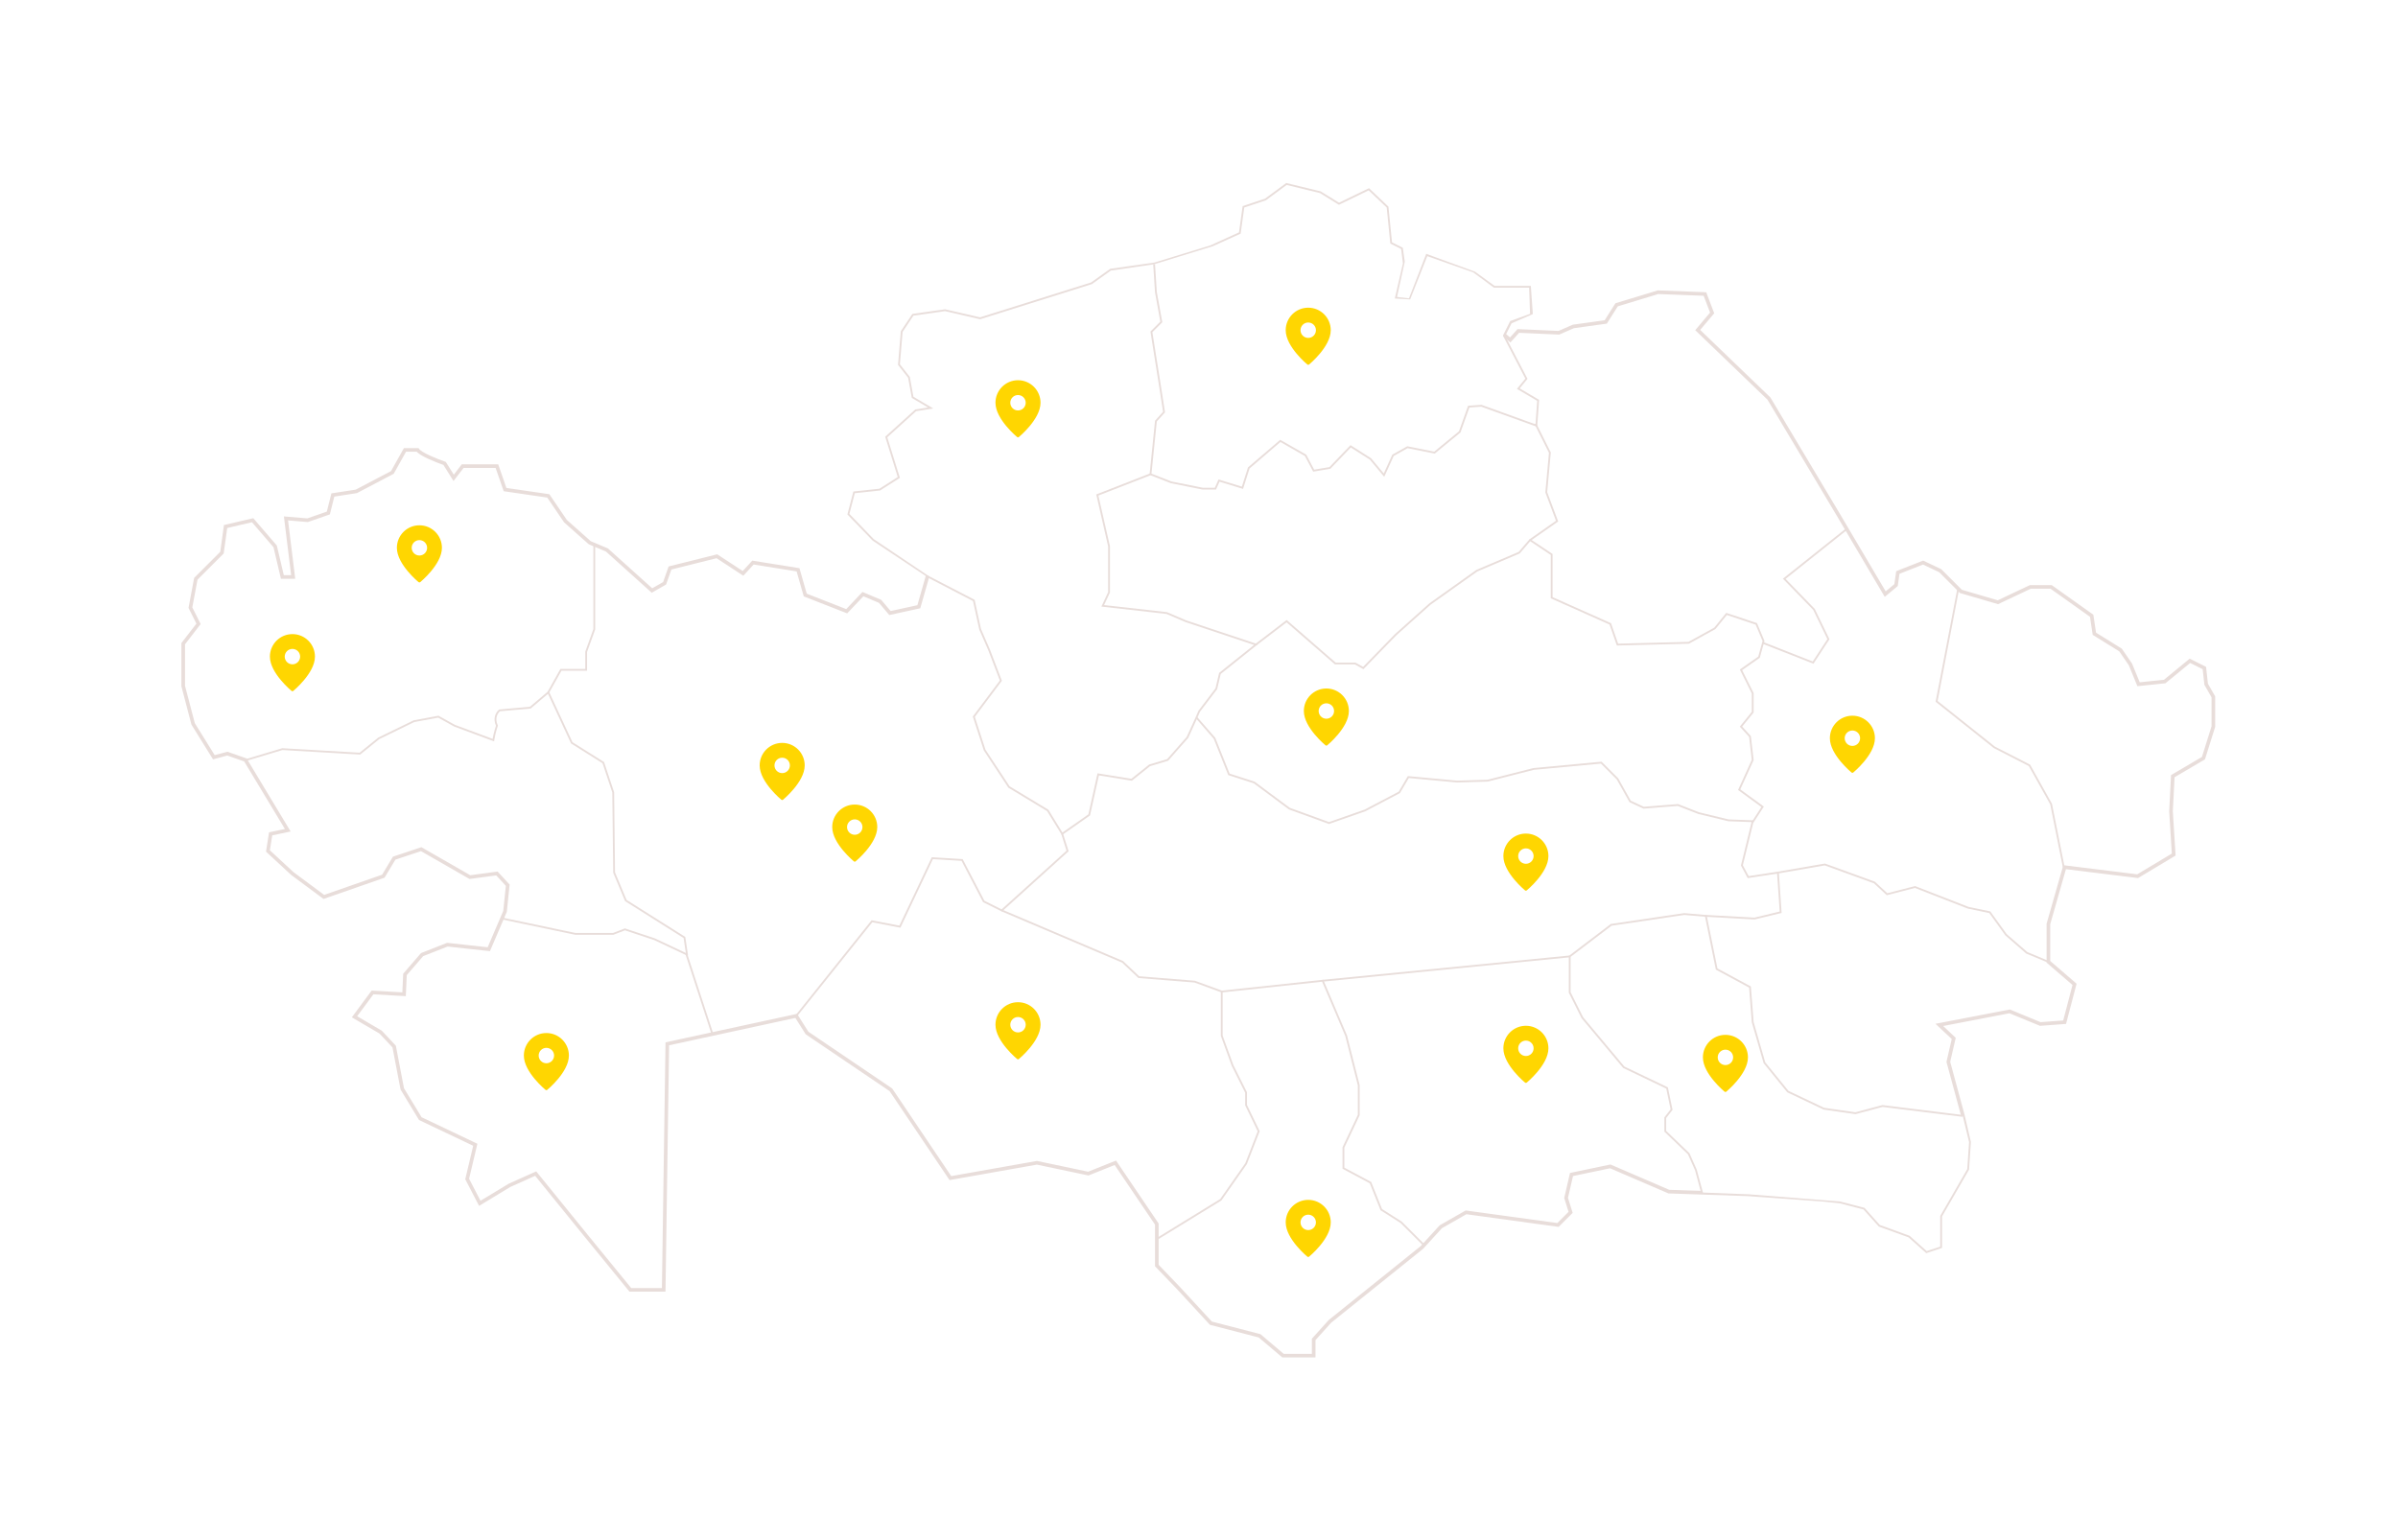 <svg width="1322" height="849" viewBox="0 0 1322 849" fill="none" xmlns="http://www.w3.org/2000/svg">
<g filter="url(#filter0_d_958_14622)">
<path d="M367.882 565.629L365.894 701.306H347.506L323.153 671.487L295.322 637.195L280.909 643.656L264.509 653.595L257.551 640.177L262.024 621.291L231.708 606.879L221.768 590.478L217.295 567.12L209.84 559.168L195.428 550.719L205.367 537.3L222.762 538.294L223.259 527.361L232.702 516.427L246.617 510.96L269.479 513.445L278.424 492.572L279.915 478.159L273.952 471.698L259.042 473.686L232.205 458.279L217.295 463.249L211.331 473.189L178.53 484.62L161.135 471.698L147.717 459.273L149.208 449.831L158.651 447.843L135.292 409.078L125.352 405.599L117.898 407.587L106.467 389.198L101 368.325V344.966L109.449 334.033L104.976 325.087L107.958 309.183L122.37 294.771L124.358 280.358L139.268 276.879L151.693 291.292L155.669 308.189H161.632L157.657 275.885L169.584 276.879L181.015 272.903L183.5 262.964L196.422 260.976L216.301 250.539L223.259 238.114H230.217C231.807 240.5 240.819 244.078 245.126 245.569L250.096 253.521L255.066 247.06H273.952L278.424 259.982L302.28 263.461L311.723 277.376L325.141 289.304L334.584 293.28L359.433 315.644L366.391 311.668L369.373 303.219L395.216 296.759L409.629 306.201L415.096 300.238L439.945 304.213L443.921 318.129L466.783 327.075L475.728 317.632L485.171 321.608L490.638 328.069L506.541 324.59L511.511 307.195L481.692 287.316L468.273 273.4L471.255 261.97L485.171 260.479L496.105 253.521L489.147 231.156L505.051 216.744L514.493 215.253L503.56 208.792L501.572 197.858L496.105 190.9L497.596 173.009L503.56 164.063L520.954 161.578L540.337 166.051L601.963 146.669L612.4 139.214L636.752 135.735L667.565 126.292L683.966 118.837L685.954 104.425L697.882 100.449L709.312 92L727.701 96.473L738.137 102.934L754.538 94.982L764.478 104.425L766.466 124.304L772.43 127.286L773.424 134.244L768.951 154.62L777.399 155.614L786.842 131.262L812.686 140.705L823.619 148.657H843.002L843.996 162.572L832.565 167.542L829.086 174.5L832.565 177.482L837.038 172.512L859.402 173.506L867.354 170.027L885.246 167.542L891.209 158.099L914.071 151.141L939.914 152.135L943.89 162.572L935.938 172.015L975.2 209.786L1013.47 273.897L1039.31 317.632L1045.28 312.662L1046.27 305.704L1060.19 300.238L1069.63 304.71L1081.06 316.141L1101.44 322.105L1119.33 313.656H1130.76L1153.12 329.56L1154.61 339.5L1169.03 348.445L1174.49 356.397L1178.97 367.331L1193.38 365.84L1207.29 354.409L1215.25 358.385L1216.24 367.331L1220.21 374.289V390.689L1214.75 408.084L1197.85 418.023L1196.86 437.406L1198.35 461.261L1178.47 473.189L1138.21 468.219L1129.27 499.529V520.403L1143.68 532.828L1138.21 553.701L1124.79 554.695L1107.9 547.737L1069.13 555.192L1077.08 562.647L1074.1 575.568L1082.05 604.891L1085.53 619.8L1084.54 634.71L1069.63 660.553V677.451L1062.17 679.936L1052.73 671.487L1036.33 665.523L1027.88 656.08L1014.46 652.601L1005.02 651.607L963.77 648.625L920.035 647.135L887.731 633.219L866.36 637.692L863.378 650.613L865.863 658.565L858.905 665.523L808.213 658.565L794.297 666.517L783.86 677.948L733.168 718.701L724.222 728.64V737.586H707.324L694.403 726.652L667.565 719.695L649.674 700.312L637.746 687.887V665.026L614.885 631.231L599.975 637.195L571.647 631.231L523.936 639.68L491.135 590.975L444.915 559.665L438.951 550.222L367.882 565.629Z" fill="white" stroke="#E8DDDA" stroke-width="2"/>
<path d="M638.243 672.978L673.032 651.608L686.948 631.728L693.906 613.837L686.948 599.424V592.466L679.493 577.556L673.529 561.156V536.804L658.62 531.337L627.806 528.852L618.861 520.403L552.264 492.075" stroke="#E8DDDA"/>
<path d="M378.816 516.924L377.325 506.984L345.021 486.608L338.56 471.201L338.063 426.969L332.596 410.569L315.202 399.635L302.28 371.804L292.34 380.252L275.443 381.743C274.117 382.737 271.964 385.819 273.952 390.192C272.759 393.771 272.129 396.984 271.964 398.144L250.593 390.192L241.648 385.222L228.229 387.707L208.846 397.15L198.41 405.599L155.669 403.114L135.789 409.078" stroke="#E8DDDA"/>
<path d="M536.858 321.111L512.009 307.692L481.692 287.316L468.274 273.4L471.256 261.97L485.171 260.479L496.105 253.521L489.147 231.156L505.051 216.744L514.493 215.253L503.56 208.792L501.572 197.858L496.105 190.9L497.596 173.009L503.56 164.063L520.954 161.578L540.337 166.051L601.963 146.669L612.4 139.214L636.255 135.735L637.249 150.644L640.231 167.542L634.764 173.009L641.722 217.241L637.249 222.211L635.758 238.611L634.267 251.533L604.945 262.964L611.406 291.292V316.638L607.927 324.093L643.213 328.069L653.65 332.542L692.415 345.463L672.535 361.367L670.547 369.816L661.105 382.737L654.644 396.653L643.71 409.078L633.77 412.06L623.831 420.011L605.442 417.03L600.472 439.394L585.563 450.328L577.611 436.909L556.24 423.987L542.822 403.611L536.858 385.222L551.768 365.343L547.295 353.415L540.337 337.015L536.858 321.111Z" fill="white"/>
<path d="M934.944 635.207L938.423 647.631L964.267 648.625L1014.46 652.601L1027.88 656.08L1036.33 665.523L1052.73 671.487L1062.17 679.935L1069.63 677.45V660.553L1084.54 634.71L1085.53 619.8L1082.05 605.387L1053.72 601.908L1037.82 599.921L1022.91 603.896L1005.02 601.411L985.637 591.969L972.715 576.562L966.255 553.204L964.764 534.318L946.375 524.378L940.411 495.056L928.981 494.062L888.228 500.026L865.366 517.421V537.3L871.827 550.719L895.185 578.55L919.041 589.981L921.526 601.908L918.047 606.381V613.836L930.969 626.261L934.944 635.207Z" fill="white"/>
<path d="M645.697 255.509L634.267 251.533L637.249 222.211L641.721 217.241L634.764 173.009L640.23 167.542L637.249 150.644L636.255 135.735L668.559 125.795L683.965 118.837L685.953 104.425L697.881 100.449L709.312 92L727.7 96.473L738.137 102.934L754.537 94.982L764.477 104.425L766.465 124.304L772.429 127.286L773.423 135.238L768.95 154.62L777.399 155.117L786.842 131.262L812.188 140.208L823.619 148.657H843.001L843.498 163.069L832.564 167.045L828.589 174.997L841.013 198.852L836.54 204.319L847.474 211.277L846.48 224.199L816.661 213.265L809.206 213.762L804.733 228.174L790.818 239.108L775.908 236.126L767.956 240.599L762.986 251.036L756.525 243.084L744.598 235.629L733.167 247.557L724.718 249.048L720.742 241.096L705.833 232.647L687.941 247.557L684.462 258.491L672.038 254.515L670.05 258.988H663.092L645.697 255.509Z" fill="white"/>
<path d="M327.626 290.298V337.015L323.153 349.44V359.379H309.238L302.28 371.804" stroke="#E8DDDA"/>
<path d="M585.562 449.831L588.544 459.274L552.264 492.075L542.324 487.105L530.397 464.244L513.996 463.25L496.105 501.021L480.698 498.039L438.951 550.222" stroke="#E8DDDA"/>
<path d="M784.855 676.457L772.43 664.032L761.496 657.074L755.532 642.165L740.623 634.213V622.782L749.072 604.891V588.49L742.114 561.156L729.192 530.84L673.53 536.803" stroke="#E8DDDA"/>
<path d="M729.192 530.839L865.366 517.421" stroke="#E8DDDA"/>
<path d="M1129.27 520.403L1117.34 515.433L1105.91 505.493L1096.96 493.069L1085.03 490.584L1055.71 479.153L1040.31 483.129L1033.35 476.668L1006.01 466.728L980.17 471.201L981.661 493.069L967.248 496.547L940.411 495.057" stroke="#E8DDDA"/>
<path d="M1137.72 468.219L1130.76 433.43L1118.83 412.06L1099.45 402.12L1067.64 376.774L1079.57 314.65" stroke="#E8DDDA"/>
<path d="M980.171 471.201L963.77 473.686L960.291 467.225L966.255 442.873L952.836 442.376L936.436 438.4L925.005 433.927L906.12 435.418L898.665 431.939L891.707 419.514L882.761 410.569L845.487 414.048L820.141 420.508L803.243 421.005L776.406 418.52L771.436 426.969L752.551 436.909L732.671 443.867L710.804 435.915L691.421 421.502L677.506 417.029L669.554 397.15L659.614 385.719" stroke="#E8DDDA"/>
<path d="M692.415 345.463L709.312 332.542L736.149 355.9H747.083L751.556 358.385L769.448 339.996L788.333 323.099L814.176 304.71L837.535 294.771L843.499 287.813L855.426 295.765V319.62L887.73 334.033L891.706 345.463L930.968 344.469L945.381 336.517L951.842 328.566L968.242 334.033L972.218 343.475L969.733 352.421L959.794 359.379L966.254 372.301V382.737L959.794 390.689L964.763 396.156L966.254 409.078L958.8 425.478L971.721 434.921L966.254 443.37" stroke="#E8DDDA"/>
<path d="M1017.94 281.849L983.649 309.183L1000.05 326.081L1008 342.482L999.552 355.403L971.721 344.469" stroke="#E8DDDA"/>
<path d="M846.481 223.702L854.433 239.605L852.445 261.473L858.409 277.377L843.499 287.813" stroke="#E8DDDA"/>
<path d="M276.934 496.547L317.19 504.996H338.063L344.524 502.511L360.924 507.978L378.816 516.427" stroke="#E8DDDA"/>
<path d="M378.319 515.93L392.731 560.162" stroke="#E8DDDA"/>
<path d="M636.255 135.735L637.249 151.141L638.242 156.608L640.23 167.542L634.764 173.009L639.733 204.319L641.721 217.241L637.249 222.211L634.267 251.533L645.697 256.006L663.092 259.485H670.05L672.038 255.012L684.959 258.988L688.438 248.054L705.833 233.144L719.748 241.096L724.221 249.545L733.167 248.054L744.598 236.126L755.531 243.084L762.986 252.03L767.956 241.096L775.908 236.623L790.818 239.605L804.733 228.174L809.703 214.259L816.661 213.762L846.977 224.696L847.971 210.78L837.037 204.319L841.51 198.852L829.086 174.997" stroke="#E8DDDA"/>
<path d="M511.014 307.693L536.857 321.111L540.336 337.015L545.306 348.445L551.767 365.343L536.857 385.222L542.821 403.611L556.24 423.987L577.61 436.909L585.562 449.831L600.472 439.394L605.442 417.03L623.83 420.012L633.77 412.06L643.71 409.078L654.643 396.653L659.613 385.719L661.104 382.241L670.547 369.816L672.535 361.367L692.414 345.464L653.649 332.542L643.213 328.069L607.927 324.093L611.406 316.638V291.292L604.945 262.964L634.267 251.533" stroke="#E8DDDA"/>
<path d="M938.423 648.128L934.944 635.207L930.969 626.261L918.047 613.836V606.381L921.526 601.908L919.041 589.981L895.185 578.55L872.324 551.216L865.366 537.3V517.421L888.228 500.026L928.484 494.062L940.411 495.056L946.375 524.378L964.764 534.318L966.255 553.701L972.715 576.065L985.637 591.969L1005.52 601.411L1022.91 603.896L1037.82 599.92L1082.05 605.387" stroke="#E8DDDA"/>
<g clip-path="url(#clip0_958_14622)">
<path d="M721.215 190.431C721.215 190.431 709.548 180.848 709.548 172.098C709.548 165.654 714.771 160.431 721.215 160.431C727.658 160.431 732.881 165.654 732.881 172.098C732.881 180.848 721.215 190.431 721.215 190.431Z" fill="#FFD601" stroke="#FFD601" stroke-width="1.5" stroke-linecap="round" stroke-linejoin="round"/>
<path d="M721.215 177.098C718.453 177.098 716.215 174.86 716.215 172.098C716.215 169.336 718.453 167.098 721.215 167.098C723.977 167.098 726.215 169.336 726.215 172.098C726.215 174.86 723.977 177.098 721.215 177.098Z" fill="white" stroke="#FFD601" stroke-width="1.5" stroke-linecap="round" stroke-linejoin="round"/>
</g>
<g clip-path="url(#clip1_958_14622)">
<path d="M561.215 230.431C561.215 230.431 549.548 220.848 549.548 212.098C549.548 205.654 554.771 200.431 561.215 200.431C567.658 200.431 572.881 205.654 572.881 212.098C572.881 220.848 561.215 230.431 561.215 230.431Z" fill="#FFD601" stroke="#FFD601" stroke-width="1.5" stroke-linecap="round" stroke-linejoin="round"/>
<path d="M561.215 217.098C558.453 217.098 556.215 214.86 556.215 212.098C556.215 209.336 558.453 207.098 561.215 207.098C563.977 207.098 566.215 209.336 566.215 212.098C566.215 214.86 563.977 217.098 561.215 217.098Z" fill="white" stroke="#FFD601" stroke-width="1.5" stroke-linecap="round" stroke-linejoin="round"/>
</g>
<g clip-path="url(#clip2_958_14622)">
<path d="M431.215 430.431C431.215 430.431 419.548 420.848 419.548 412.098C419.548 405.654 424.771 400.431 431.215 400.431C437.658 400.431 442.881 405.654 442.881 412.098C442.881 420.848 431.215 430.431 431.215 430.431Z" fill="#FFD601" stroke="#FFD601" stroke-width="1.5" stroke-linecap="round" stroke-linejoin="round"/>
<path d="M431.215 417.098C428.453 417.098 426.215 414.86 426.215 412.098C426.215 409.336 428.453 407.098 431.215 407.098C433.977 407.098 436.215 409.336 436.215 412.098C436.215 414.86 433.977 417.098 431.215 417.098Z" fill="white" stroke="#FFD601" stroke-width="1.5" stroke-linecap="round" stroke-linejoin="round"/>
</g>
<g clip-path="url(#clip3_958_14622)">
<path d="M301.215 590.431C301.215 590.431 289.548 580.848 289.548 572.098C289.548 565.654 294.771 560.431 301.215 560.431C307.658 560.431 312.881 565.654 312.881 572.098C312.881 580.848 301.215 590.431 301.215 590.431Z" fill="#FFD601" stroke="#FFD601" stroke-width="1.5" stroke-linecap="round" stroke-linejoin="round"/>
<path d="M301.215 577.098C298.453 577.098 296.215 574.86 296.215 572.098C296.215 569.336 298.453 567.098 301.215 567.098C303.977 567.098 306.215 569.336 306.215 572.098C306.215 574.86 303.977 577.098 301.215 577.098Z" fill="white" stroke="#FFD601" stroke-width="1.5" stroke-linecap="round" stroke-linejoin="round"/>
</g>
<g clip-path="url(#clip4_958_14622)">
<path d="M161.215 370.431C161.215 370.431 149.548 360.848 149.548 352.098C149.548 345.654 154.771 340.431 161.215 340.431C167.658 340.431 172.881 345.654 172.881 352.098C172.881 360.848 161.215 370.431 161.215 370.431Z" fill="#FFD601" stroke="#FFD601" stroke-width="1.5" stroke-linecap="round" stroke-linejoin="round"/>
<path d="M161.215 357.098C158.453 357.098 156.215 354.86 156.215 352.098C156.215 349.336 158.453 347.098 161.215 347.098C163.977 347.098 166.215 349.336 166.215 352.098C166.215 354.86 163.977 357.098 161.215 357.098Z" fill="white" stroke="#FFD601" stroke-width="1.5" stroke-linecap="round" stroke-linejoin="round"/>
</g>
<g clip-path="url(#clip5_958_14622)">
<path d="M231.215 310.431C231.215 310.431 219.548 300.848 219.548 292.098C219.548 285.654 224.771 280.431 231.215 280.431C237.658 280.431 242.881 285.654 242.881 292.098C242.881 300.848 231.215 310.431 231.215 310.431Z" fill="#FFD601" stroke="#FFD601" stroke-width="1.5" stroke-linecap="round" stroke-linejoin="round"/>
<path d="M231.215 297.098C228.453 297.098 226.215 294.86 226.215 292.098C226.215 289.336 228.453 287.098 231.215 287.098C233.977 287.098 236.215 289.336 236.215 292.098C236.215 294.86 233.977 297.098 231.215 297.098Z" fill="white" stroke="#FFD601" stroke-width="1.5" stroke-linecap="round" stroke-linejoin="round"/>
</g>
<g clip-path="url(#clip6_958_14622)">
<path d="M731.215 400.431C731.215 400.431 719.548 390.848 719.548 382.098C719.548 375.654 724.771 370.431 731.215 370.431C737.658 370.431 742.881 375.654 742.881 382.098C742.881 390.848 731.215 400.431 731.215 400.431Z" fill="#FFD601" stroke="#FFD601" stroke-width="1.5" stroke-linecap="round" stroke-linejoin="round"/>
<path d="M731.215 387.098C728.453 387.098 726.215 384.86 726.215 382.098C726.215 379.336 728.453 377.098 731.215 377.098C733.977 377.098 736.215 379.336 736.215 382.098C736.215 384.86 733.977 387.098 731.215 387.098Z" fill="white" stroke="#FFD601" stroke-width="1.5" stroke-linecap="round" stroke-linejoin="round"/>
</g>
<g clip-path="url(#clip7_958_14622)">
<path d="M841.215 480.431C841.215 480.431 829.548 470.848 829.548 462.098C829.548 455.654 834.772 450.431 841.215 450.431C847.658 450.431 852.882 455.654 852.882 462.098C852.882 470.848 841.215 480.431 841.215 480.431Z" fill="#FFD601" stroke="#FFD601" stroke-width="1.5" stroke-linecap="round" stroke-linejoin="round"/>
<path d="M841.215 467.098C838.453 467.098 836.215 464.86 836.215 462.098C836.215 459.336 838.453 457.098 841.215 457.098C843.977 457.098 846.215 459.336 846.215 462.098C846.215 464.86 843.977 467.098 841.215 467.098Z" fill="white" stroke="#FFD601" stroke-width="1.5" stroke-linecap="round" stroke-linejoin="round"/>
</g>
<g clip-path="url(#clip8_958_14622)">
<path d="M951.215 591.431C951.215 591.431 939.548 581.848 939.548 573.098C939.548 566.654 944.772 561.431 951.215 561.431C957.658 561.431 962.882 566.654 962.882 573.098C962.882 581.848 951.215 591.431 951.215 591.431Z" fill="#FFD601" stroke="#FFD601" stroke-width="1.5" stroke-linecap="round" stroke-linejoin="round"/>
<path d="M951.215 578.098C948.453 578.098 946.215 575.86 946.215 573.098C946.215 570.336 948.453 568.098 951.215 568.098C953.977 568.098 956.215 570.336 956.215 573.098C956.215 575.86 953.977 578.098 951.215 578.098Z" fill="white" stroke="#FFD601" stroke-width="1.5" stroke-linecap="round" stroke-linejoin="round"/>
</g>
<g clip-path="url(#clip9_958_14622)">
<path d="M721.215 682.431C721.215 682.431 709.548 672.848 709.548 664.098C709.548 657.654 714.771 652.431 721.215 652.431C727.658 652.431 732.881 657.654 732.881 664.098C732.881 672.848 721.215 682.431 721.215 682.431Z" fill="#FFD601" stroke="#FFD601" stroke-width="1.5" stroke-linecap="round" stroke-linejoin="round"/>
<path d="M721.215 669.098C718.453 669.098 716.215 666.86 716.215 664.098C716.215 661.336 718.453 659.098 721.215 659.098C723.977 659.098 726.215 661.336 726.215 664.098C726.215 666.86 723.977 669.098 721.215 669.098Z" fill="white" stroke="#FFD601" stroke-width="1.5" stroke-linecap="round" stroke-linejoin="round"/>
</g>
<g clip-path="url(#clip10_958_14622)">
<path d="M561.215 573.431C561.215 573.431 549.548 563.848 549.548 555.098C549.548 548.654 554.771 543.431 561.215 543.431C567.658 543.431 572.881 548.654 572.881 555.098C572.881 563.848 561.215 573.431 561.215 573.431Z" fill="#FFD601" stroke="#FFD601" stroke-width="1.5" stroke-linecap="round" stroke-linejoin="round"/>
<path d="M561.215 560.098C558.453 560.098 556.215 557.86 556.215 555.098C556.215 552.336 558.453 550.098 561.215 550.098C563.977 550.098 566.215 552.336 566.215 555.098C566.215 557.86 563.977 560.098 561.215 560.098Z" fill="white" stroke="#FFD601" stroke-width="1.5" stroke-linecap="round" stroke-linejoin="round"/>
</g>
<g clip-path="url(#clip11_958_14622)">
<path d="M471.215 464.431C471.215 464.431 459.548 454.848 459.548 446.098C459.548 439.654 464.771 434.431 471.215 434.431C477.658 434.431 482.881 439.654 482.881 446.098C482.881 454.848 471.215 464.431 471.215 464.431Z" fill="#FFD601" stroke="#FFD601" stroke-width="1.5" stroke-linecap="round" stroke-linejoin="round"/>
<path d="M471.215 451.098C468.453 451.098 466.215 448.86 466.215 446.098C466.215 443.336 468.453 441.098 471.215 441.098C473.977 441.098 476.215 443.336 476.215 446.098C476.215 448.86 473.977 451.098 471.215 451.098Z" fill="white" stroke="#FFD601" stroke-width="1.5" stroke-linecap="round" stroke-linejoin="round"/>
</g>
<g clip-path="url(#clip12_958_14622)">
<path d="M1021.22 415.431C1021.22 415.431 1009.55 405.848 1009.55 397.098C1009.55 390.654 1014.77 385.431 1021.22 385.431C1027.66 385.431 1032.88 390.654 1032.88 397.098C1032.88 405.848 1021.22 415.431 1021.22 415.431Z" fill="#FFD601" stroke="#FFD601" stroke-width="1.5" stroke-linecap="round" stroke-linejoin="round"/>
<path d="M1021.21 402.098C1018.45 402.098 1016.21 399.86 1016.21 397.098C1016.21 394.336 1018.45 392.098 1021.21 392.098C1023.98 392.098 1026.21 394.336 1026.21 397.098C1026.21 399.86 1023.98 402.098 1021.21 402.098Z" fill="white" stroke="#FFD601" stroke-width="1.5" stroke-linecap="round" stroke-linejoin="round"/>
</g>
<g clip-path="url(#clip13_958_14622)">
<path d="M841.215 586.431C841.215 586.431 829.548 576.848 829.548 568.098C829.548 561.654 834.772 556.431 841.215 556.431C847.658 556.431 852.882 561.654 852.882 568.098C852.882 576.848 841.215 586.431 841.215 586.431Z" fill="#FFD601" stroke="#FFD601" stroke-width="1.5" stroke-linecap="round" stroke-linejoin="round"/>
<path d="M841.215 573.098C838.453 573.098 836.215 570.86 836.215 568.098C836.215 565.336 838.453 563.098 841.215 563.098C843.977 563.098 846.215 565.336 846.215 568.098C846.215 570.86 843.977 573.098 841.215 573.098Z" fill="white" stroke="#FFD601" stroke-width="1.5" stroke-linecap="round" stroke-linejoin="round"/>
</g>
</g>
<defs>
<filter id="filter0_d_958_14622" x="0" y="0.918" width="1321.21" height="847.668" filterUnits="userSpaceOnUse" color-interpolation-filters="sRGB">
<feFlood flood-opacity="0" result="BackgroundImageFix"/>
<feColorMatrix in="SourceAlpha" type="matrix" values="0 0 0 0 0 0 0 0 0 0 0 0 0 0 0 0 0 0 127 0" result="hardAlpha"/>
<feOffset dy="10"/>
<feGaussianBlur stdDeviation="50"/>
<feComposite in2="hardAlpha" operator="out"/>
<feColorMatrix type="matrix" values="0 0 0 0 0.942 0 0 0 0 0.942 0 0 0 0 0.942 0 0 0 1 0"/>
<feBlend mode="normal" in2="BackgroundImageFix" result="effect1_dropShadow_958_14622"/>
<feBlend mode="normal" in="SourceGraphic" in2="effect1_dropShadow_958_14622" result="shape"/>
</filter>
<clipPath id="clip0_958_14622">
<rect width="40" height="40" fill="white" transform="translate(701.215 155.431)"/>
</clipPath>
<clipPath id="clip1_958_14622">
<rect width="40" height="40" fill="white" transform="translate(541.215 195.431)"/>
</clipPath>
<clipPath id="clip2_958_14622">
<rect width="40" height="40" fill="white" transform="translate(411.215 395.431)"/>
</clipPath>
<clipPath id="clip3_958_14622">
<rect width="40" height="40" fill="white" transform="translate(281.215 555.431)"/>
</clipPath>
<clipPath id="clip4_958_14622">
<rect width="40" height="40" fill="white" transform="translate(141.215 335.431)"/>
</clipPath>
<clipPath id="clip5_958_14622">
<rect width="40" height="40" fill="white" transform="translate(211.215 275.431)"/>
</clipPath>
<clipPath id="clip6_958_14622">
<rect width="40" height="40" fill="white" transform="translate(711.215 365.431)"/>
</clipPath>
<clipPath id="clip7_958_14622">
<rect width="40" height="40" fill="white" transform="translate(821.215 445.431)"/>
</clipPath>
<clipPath id="clip8_958_14622">
<rect width="40" height="40" fill="white" transform="translate(931.215 556.431)"/>
</clipPath>
<clipPath id="clip9_958_14622">
<rect width="40" height="40" fill="white" transform="translate(701.215 647.431)"/>
</clipPath>
<clipPath id="clip10_958_14622">
<rect width="40" height="40" fill="white" transform="translate(541.215 538.431)"/>
</clipPath>
<clipPath id="clip11_958_14622">
<rect width="40" height="40" fill="white" transform="translate(451.215 429.431)"/>
</clipPath>
<clipPath id="clip12_958_14622">
<rect width="40" height="40" fill="white" transform="translate(1001.21 380.431)"/>
</clipPath>
<clipPath id="clip13_958_14622">
<rect width="40" height="40" fill="white" transform="translate(821.215 551.431)"/>
</clipPath>
</defs>
</svg>

